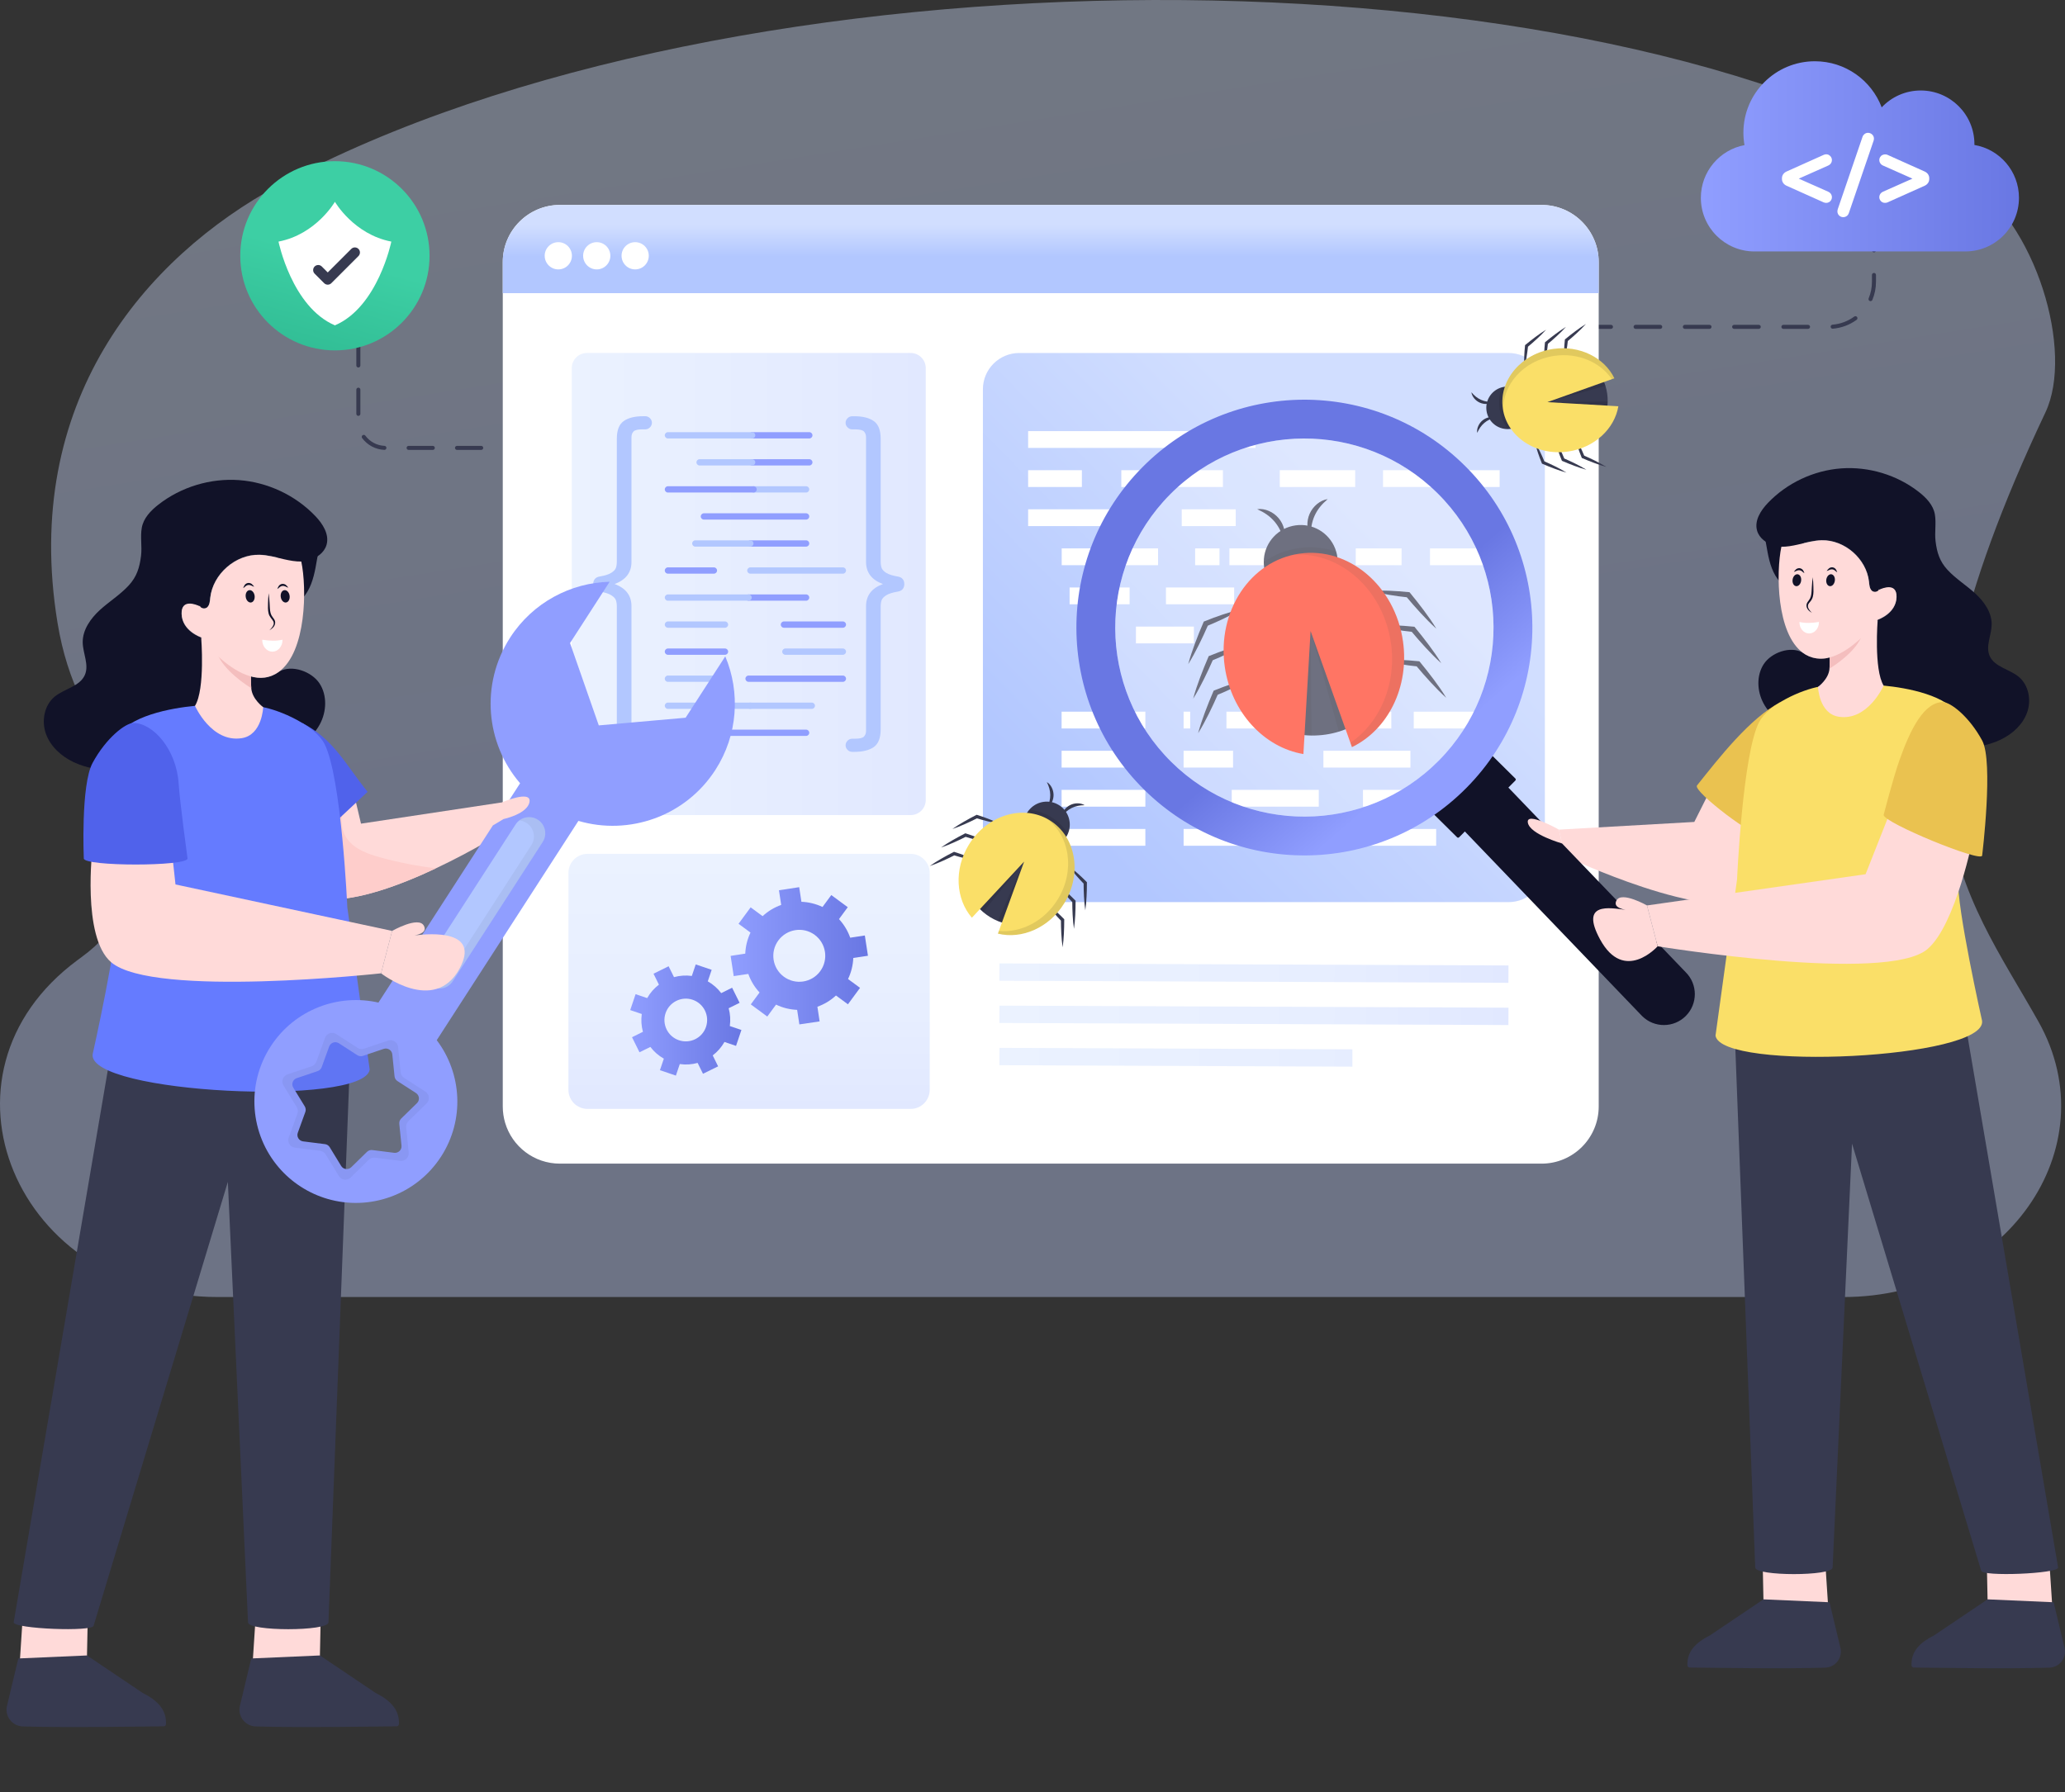 <svg width="538" height="467" viewBox="0 0 538 467" fill="none" xmlns="http://www.w3.org/2000/svg">
<rect x="0" y="0" width="538" height="467" fill="#333333" stroke="none"/>
<g clip-path="url(#clip0_26227_53874)">
<path d="M480.258 338H56.805C4.029 338 -20.179 280.003 20.232 250.169C20.569 249.915 20.914 249.671 21.248 249.417C30.457 242.71 36.478 232.907 36.478 218.576C40.064 199.786 20.263 194.768 14.967 162.187C5.643 104.923 37.358 67.293 72.821 48.149C191.034 -15.703 415.387 -15.703 511.973 46.092C530.568 57.99 540.408 91.64 532.886 107.51C486.59 205.294 511.679 231.709 531.072 266.203C549.678 299.26 522.22 338 480.258 338Z" fill="url(#paint0_linear_26227_53874)" fill-opacity="0.4"/>
<path d="M488.23 65.759C487.938 65.759 487.703 65.525 487.703 65.233V62.081C487.703 61.789 487.938 61.554 488.23 61.554C488.521 61.554 488.756 61.789 488.756 62.081V65.233C488.753 65.525 488.518 65.759 488.23 65.759Z" fill="#373A50"/>
<path d="M471.052 85.701H464.635C464.344 85.701 464.109 85.466 464.109 85.175C464.109 84.883 464.344 84.648 464.635 84.648H471.052C471.343 84.648 471.578 84.883 471.578 85.175C471.578 85.466 471.341 85.701 471.052 85.701ZM458.216 85.701H451.799C451.508 85.701 451.273 85.466 451.273 85.175C451.273 84.883 451.508 84.648 451.799 84.648H458.216C458.507 84.648 458.742 84.883 458.742 85.175C458.742 85.466 458.507 85.701 458.216 85.701ZM445.38 85.701H438.96C438.669 85.701 438.434 85.466 438.434 85.175C438.434 84.883 438.669 84.648 438.96 84.648H445.38C445.671 84.648 445.906 84.883 445.906 85.175C445.906 85.466 445.671 85.701 445.38 85.701ZM432.544 85.701H426.127C425.835 85.701 425.601 85.466 425.601 85.175C425.601 84.883 425.835 84.648 426.127 84.648H432.544C432.835 84.648 433.07 84.883 433.07 85.175C433.07 85.466 432.835 85.701 432.544 85.701ZM419.71 85.701H413.294C413.002 85.701 412.767 85.466 412.767 85.175C412.767 84.883 413.002 84.648 413.294 84.648H419.71C420.002 84.648 420.237 84.883 420.237 85.175C420.237 85.466 419.999 85.701 419.71 85.701ZM406.874 85.701H400.458C400.166 85.701 399.931 85.466 399.931 85.175C399.931 84.883 400.166 84.648 400.458 84.648H406.874C407.166 84.648 407.401 84.883 407.401 85.175C407.401 85.466 407.163 85.701 406.874 85.701ZM394.038 85.701H387.622C387.33 85.701 387.095 85.466 387.095 85.175C387.095 84.883 387.33 84.648 387.622 84.648H394.038C394.33 84.648 394.565 84.883 394.565 85.175C394.565 85.466 394.33 85.701 394.038 85.701ZM381.202 85.701H374.786C374.494 85.701 374.259 85.466 374.259 85.175C374.259 84.883 374.494 84.648 374.786 84.648H381.202C381.494 84.648 381.729 84.883 381.729 85.175C381.729 85.466 381.494 85.701 381.202 85.701ZM368.366 85.701H361.949C361.658 85.701 361.423 85.466 361.423 85.175C361.423 84.883 361.658 84.648 361.949 84.648H368.366C368.658 84.648 368.893 84.883 368.893 85.175C368.893 85.466 368.658 85.701 368.366 85.701ZM355.533 85.701H349.113C348.822 85.701 348.587 85.466 348.587 85.175C348.587 84.883 348.822 84.648 349.113 84.648H355.533C355.824 84.648 356.059 84.883 356.059 85.175C356.059 85.466 355.822 85.701 355.533 85.701ZM477.466 85.659C477.197 85.659 476.965 85.452 476.942 85.178C476.917 84.889 477.132 84.634 477.423 84.612C479.472 84.442 481.431 83.712 483.093 82.498C483.325 82.328 483.656 82.376 483.826 82.611C483.998 82.846 483.945 83.174 483.712 83.344C481.895 84.671 479.75 85.469 477.508 85.656C477.497 85.659 477.483 85.659 477.466 85.659ZM487.33 78.474C487.262 78.474 487.194 78.46 487.129 78.434C486.86 78.324 486.735 78.015 486.846 77.746C487.417 76.38 487.703 74.928 487.703 73.437V71.651C487.703 71.36 487.938 71.125 488.23 71.125C488.521 71.125 488.756 71.36 488.756 71.651V73.437C488.756 75.07 488.439 76.654 487.817 78.151C487.732 78.352 487.536 78.474 487.33 78.474Z" fill="#373A50"/>
<path d="M342.685 85.701H339.532C339.241 85.701 339.006 85.466 339.006 85.175C339.006 84.883 339.241 84.648 339.532 84.648H342.685C342.977 84.648 343.212 84.883 343.212 85.175C343.212 85.466 342.974 85.701 342.685 85.701Z" fill="#373A50"/>
<path d="M457.111 65.527C449.387 65.527 443.129 59.271 443.129 51.548C443.129 44.717 448.026 39.035 454.499 37.815C454.309 36.768 454.213 35.687 454.213 34.578C454.213 24.297 462.549 15.963 472.832 15.963C480.791 15.963 487.581 20.952 490.247 27.976C492.786 25.273 496.401 23.581 500.414 23.581C508.139 23.581 514.402 29.843 514.402 37.566C514.402 37.637 514.402 37.702 514.397 37.775C520.995 38.896 526.007 44.632 526.007 51.545C526.007 59.268 519.749 65.525 512.025 65.525H457.111V65.527Z" fill="url(#paint1_linear_26227_53874)"/>
<path d="M476.84 40.659C476.424 40.243 475.872 40.076 475.162 40.342L465.442 44.703C464.729 45.039 464.259 45.659 464.259 46.452V46.647C464.259 47.448 464.74 48.065 465.45 48.398L475.162 52.754L475.196 52.768C475.77 52.983 476.404 52.875 476.84 52.437C477.593 51.684 477.347 50.396 476.302 49.955L468.637 46.551L476.291 43.149C477.355 42.702 477.59 41.409 476.84 40.659Z" fill="white"/>
<path d="M485.756 34.937C485.513 35.132 485.34 35.378 485.244 35.667L478.793 54.528C478.581 55.165 478.734 55.728 479.122 56.135C479.869 56.916 481.295 56.696 481.678 55.549L488.128 36.689C488.657 35.104 486.863 34.054 485.756 34.937Z" fill="white"/>
<path d="M502.309 45.402C502.102 45.107 501.816 44.873 501.445 44.7L491.723 40.339C491.194 40.116 490.489 40.229 490.056 40.659C489.274 41.44 489.592 42.727 490.593 43.144L498.258 46.548L490.602 49.949C489.532 50.402 489.311 51.695 490.056 52.437C490.526 52.906 491.213 52.971 491.734 52.754L501.454 48.396C501.813 48.226 502.099 47.991 502.306 47.697C502.524 47.388 502.634 47.035 502.634 46.647V46.452C502.637 46.064 502.527 45.71 502.309 45.402Z" fill="white"/>
<path d="M137.979 117.245H131.675C131.384 117.245 131.149 117.01 131.149 116.719C131.149 116.427 131.384 116.193 131.675 116.193H137.979C138.27 116.193 138.505 116.427 138.505 116.719C138.505 117.01 138.27 117.245 137.979 117.245ZM125.369 117.245H119.066C118.774 117.245 118.539 117.01 118.539 116.719C118.539 116.427 118.774 116.193 119.066 116.193H125.369C125.661 116.193 125.896 116.427 125.896 116.719C125.896 117.01 125.661 117.245 125.369 117.245ZM112.759 117.245H106.456C106.165 117.245 105.93 117.01 105.93 116.719C105.93 116.427 106.165 116.193 106.456 116.193H112.759C113.051 116.193 113.286 116.427 113.286 116.719C113.286 117.01 113.051 117.245 112.759 117.245ZM100.153 117.237C100.144 117.237 100.138 117.237 100.13 117.237C97.832 117.132 95.726 116.009 94.347 114.161C94.175 113.929 94.223 113.598 94.455 113.425C94.687 113.252 95.015 113.3 95.191 113.532C96.377 115.128 98.197 116.096 100.175 116.187C100.467 116.201 100.69 116.447 100.676 116.736C100.662 117.019 100.43 117.237 100.153 117.237ZM93.362 108.374C93.071 108.374 92.836 108.139 92.836 107.847V101.545C92.836 101.254 93.071 101.019 93.362 101.019C93.654 101.019 93.889 101.254 93.889 101.545V107.847C93.889 108.139 93.654 108.374 93.362 108.374ZM93.362 95.767C93.071 95.767 92.836 95.532 92.836 95.24V88.939C92.836 88.647 93.071 88.412 93.362 88.412C93.654 88.412 93.889 88.647 93.889 88.939V95.24C93.889 95.532 93.654 95.767 93.362 95.767ZM93.362 83.16C93.071 83.16 92.836 82.925 92.836 82.634V78.247C92.836 77.956 93.071 77.721 93.362 77.721C93.654 77.721 93.889 77.956 93.889 78.247V82.634C93.889 82.925 93.654 83.16 93.362 83.16Z" fill="#373A50"/>
<path d="M416.515 68.295V288.35C416.515 296.571 409.847 303.238 401.624 303.238H145.879C139.126 303.238 133.42 298.75 131.602 292.587C131.206 291.251 130.988 289.819 130.988 288.35V68.295C130.988 60.074 137.657 53.407 145.879 53.407H401.624C409.847 53.407 416.515 60.074 416.515 68.295Z" fill="white"/>
<path d="M242.217 227.481V284.001C242.217 286.752 239.995 288.973 237.243 288.973H153.069C150.318 288.973 148.096 286.752 148.096 284.001V227.481C148.096 224.742 150.318 222.509 153.069 222.509H237.243C239.995 222.509 242.217 224.742 242.217 227.481Z" fill="url(#paint2_linear_26227_53874)"/>
<path d="M220.915 261.713L224.068 257.429L220.946 255.131C221.778 253.38 222.236 251.512 222.307 249.644L226.131 249.064L225.319 243.781L221.509 244.358C220.886 242.595 219.91 240.945 218.585 239.513L220.869 236.409L216.576 233.248L214.291 236.352C212.539 235.52 210.663 235.071 208.795 235L208.217 231.191L202.944 231.995L203.524 235.818C201.761 236.44 200.105 237.425 198.687 238.746L195.565 236.449L192.412 240.733L195.526 243.025C194.693 244.777 194.243 246.636 194.164 248.512L190.349 249.101L191.158 254.367L194.959 253.798C195.582 255.561 196.567 257.22 197.889 258.634L195.605 261.739L199.899 264.9L202.183 261.795C203.938 262.644 205.806 263.086 207.682 263.162L208.26 266.954L213.538 266.17L212.958 262.347C214.727 261.716 216.377 260.74 217.795 259.418L220.915 261.713ZM204.223 254.526C201.215 252.31 200.578 248.074 202.786 245.074C205.002 242.066 209.245 241.404 212.253 243.619C215.271 245.841 215.899 250.088 213.686 253.097C211.478 256.096 207.241 256.747 204.223 254.526Z" fill="url(#paint3_linear_26227_53874)"/>
<path d="M191.761 272.549L193.162 268.403L190.142 267.381C190.357 265.8 190.249 264.223 189.839 262.741L192.692 261.331L190.739 257.395L187.9 258.799C186.972 257.573 185.794 256.523 184.399 255.731L185.415 252.729L181.26 251.322L180.244 254.325C178.662 254.11 177.079 254.226 175.599 254.636L174.195 251.798L170.261 253.742L171.67 256.594C170.445 257.522 169.392 258.708 168.611 260.097L165.591 259.076L164.189 263.222L167.201 264.24C166.986 265.819 167.096 267.39 167.504 268.881L164.662 270.293L166.609 274.218L169.446 272.823C170.374 274.049 171.56 275.101 172.95 275.882L171.934 278.885L176.089 280.291L177.105 277.289C178.693 277.515 180.266 277.396 181.755 276.989L183.153 279.816L187.093 277.883L185.684 275.03C186.912 274.094 187.962 272.917 188.744 271.527L191.761 272.549ZM176.884 271.083C173.974 270.098 172.418 266.934 173.397 264.034C174.382 261.125 177.543 259.546 180.453 260.53C183.374 261.518 184.925 264.69 183.94 267.599C182.964 270.503 179.805 272.07 176.884 271.083Z" fill="url(#paint4_linear_26227_53874)"/>
<path d="M241.188 95.922V208.467C241.188 210.652 239.436 212.406 237.248 212.406H152.893C150.727 212.406 148.964 210.655 148.964 208.467V95.922C148.964 93.758 150.727 91.983 152.893 91.983H237.248C239.433 91.986 241.188 93.76 241.188 95.922Z" fill="url(#paint5_linear_26227_53874)"/>
<path d="M210.854 114.26H195.958C195.502 114.26 195.137 113.892 195.137 113.439C195.137 112.986 195.505 112.618 195.958 112.618H210.854C211.31 112.618 211.675 112.986 211.675 113.439C211.675 113.892 211.307 114.26 210.854 114.26Z" fill="#909EFF"/>
<path d="M195.958 114.26H174.019C173.563 114.26 173.198 113.892 173.198 113.439C173.198 112.986 173.566 112.618 174.019 112.618H195.958C196.414 112.618 196.779 112.986 196.779 113.439C196.779 113.892 196.411 114.26 195.958 114.26Z" fill="#B2C7FF"/>
<path d="M210.854 121.306H195.958C195.502 121.306 195.137 120.938 195.137 120.485C195.137 120.03 195.505 119.665 195.958 119.665H210.854C211.31 119.665 211.675 120.033 211.675 120.485C211.675 120.938 211.307 121.306 210.854 121.306Z" fill="#909EFF"/>
<path d="M195.958 121.306H182.273C181.817 121.306 181.452 120.938 181.452 120.485C181.452 120.03 181.82 119.665 182.273 119.665H195.958C196.414 119.665 196.779 120.033 196.779 120.485C196.779 120.938 196.411 121.306 195.958 121.306Z" fill="#B2C7FF"/>
<path d="M210.017 128.352H196.332C195.876 128.352 195.511 127.984 195.511 127.532C195.511 127.079 195.879 126.711 196.332 126.711H210.017C210.472 126.711 210.838 127.079 210.838 127.532C210.838 127.984 210.47 128.352 210.017 128.352Z" fill="#B2C7FF"/>
<path d="M196.329 128.352H174.019C173.563 128.352 173.198 127.984 173.198 127.532C173.198 127.079 173.566 126.711 174.019 126.711H196.329C196.784 126.711 197.149 127.079 197.149 127.532C197.149 127.984 196.784 128.352 196.329 128.352Z" fill="#909EFF"/>
<path d="M210.017 135.401H183.391C182.935 135.401 182.57 135.033 182.57 134.581C182.57 134.125 182.938 133.76 183.391 133.76H210.017C210.473 133.76 210.838 134.128 210.838 134.581C210.838 135.033 210.47 135.401 210.017 135.401Z" fill="#909EFF"/>
<path d="M210.017 142.448H195.494C195.038 142.448 194.673 142.08 194.673 141.627C194.673 141.171 195.041 140.806 195.494 140.806H210.017C210.472 140.806 210.838 141.174 210.838 141.627C210.838 142.08 210.47 142.448 210.017 142.448Z" fill="#909EFF"/>
<path d="M195.491 142.448H181.155C180.699 142.448 180.334 142.08 180.334 141.627C180.334 141.171 180.702 140.806 181.155 140.806H195.491C195.947 140.806 196.312 141.174 196.312 141.627C196.315 142.08 195.947 142.448 195.491 142.448Z" fill="#B2C7FF"/>
<path d="M219.598 149.494H195.494C195.038 149.494 194.673 149.126 194.673 148.673C194.673 148.22 195.041 147.853 195.494 147.853H219.598C220.053 147.853 220.419 148.22 220.419 148.673C220.419 149.126 220.051 149.494 219.598 149.494Z" fill="#B2C7FF"/>
<path d="M185.995 149.494H174.019C173.563 149.494 173.198 149.126 173.198 148.673C173.198 148.22 173.566 147.853 174.019 147.853H185.995C186.45 147.853 186.816 148.22 186.816 148.673C186.816 149.126 186.45 149.494 185.995 149.494Z" fill="#909EFF"/>
<path d="M210.017 156.543H195.027C194.571 156.543 194.206 156.175 194.206 155.722C194.206 155.27 194.574 154.902 195.027 154.902H210.017C210.473 154.902 210.838 155.27 210.838 155.722C210.838 156.175 210.47 156.543 210.017 156.543Z" fill="#909EFF"/>
<path d="M195.027 156.543H174.019C173.563 156.543 173.198 156.175 173.198 155.722C173.198 155.27 173.566 154.902 174.019 154.902H195.027C195.482 154.902 195.847 155.27 195.847 155.722C195.847 156.175 195.48 156.543 195.027 156.543Z" fill="#B2C7FF"/>
<path d="M219.598 163.589H204.24C203.784 163.589 203.419 163.221 203.419 162.769C203.419 162.316 203.787 161.948 204.24 161.948H219.598C220.053 161.948 220.419 162.316 220.419 162.769C220.419 163.221 220.051 163.589 219.598 163.589Z" fill="#909EFF"/>
<path d="M188.882 163.589H174.019C173.563 163.589 173.198 163.221 173.198 162.769C173.198 162.316 173.566 161.948 174.019 161.948H188.882C189.337 161.948 189.703 162.316 189.703 162.769C189.703 163.221 189.337 163.589 188.882 163.589Z" fill="#B2C7FF"/>
<path d="M219.597 170.635H204.616C204.16 170.635 203.795 170.268 203.795 169.815C203.795 169.362 204.163 168.994 204.616 168.994H219.597C220.053 168.994 220.418 169.362 220.418 169.815C220.418 170.268 220.05 170.635 219.597 170.635Z" fill="#B2C7FF"/>
<path d="M188.882 170.635H174.019C173.563 170.635 173.198 170.268 173.198 169.815C173.198 169.362 173.566 168.994 174.019 168.994H188.882C189.337 168.994 189.703 169.362 189.703 169.815C189.703 170.268 189.337 170.635 188.882 170.635Z" fill="#909EFF"/>
<path d="M219.598 177.685H195.027C194.571 177.685 194.206 177.317 194.206 176.864C194.206 176.411 194.574 176.043 195.027 176.043H219.598C220.054 176.043 220.419 176.411 220.419 176.864C220.419 177.317 220.051 177.685 219.598 177.685Z" fill="#909EFF"/>
<path d="M187.486 177.685H174.019C173.563 177.685 173.198 177.317 173.198 176.864C173.198 176.411 173.566 176.043 174.019 176.043H187.486C187.942 176.043 188.307 176.411 188.307 176.864C188.307 177.317 187.939 177.685 187.486 177.685Z" fill="#B2C7FF"/>
<path d="M211.505 184.731H195.491C195.035 184.731 194.67 184.363 194.67 183.91C194.67 183.455 195.038 183.09 195.491 183.09H211.505C211.961 183.09 212.326 183.457 212.326 183.91C212.326 184.363 211.961 184.731 211.505 184.731Z" fill="#B2C7FF"/>
<path d="M195.491 184.731H174.019C173.563 184.731 173.198 184.363 173.198 183.91C173.198 183.455 173.566 183.09 174.019 183.09H195.491C195.947 183.09 196.312 183.457 196.312 183.91C196.315 184.363 195.947 184.731 195.491 184.731Z" fill="#B2C7FF"/>
<path d="M210.016 191.777H187.019C186.563 191.777 186.198 191.409 186.198 190.956C186.198 190.504 186.566 190.136 187.019 190.136H210.016C210.472 190.136 210.837 190.504 210.837 190.956C210.837 191.409 210.469 191.777 210.016 191.777Z" fill="#909EFF"/>
<path d="M222.601 195.928H222.015C221.56 195.928 221.16 195.759 220.818 195.413C220.475 195.071 220.306 194.672 220.306 194.216C220.306 193.761 220.475 193.362 220.818 193.019C221.16 192.677 221.56 192.504 222.015 192.504H222.748C223.988 192.504 224.778 192.309 225.12 191.919C225.463 191.528 225.633 191.039 225.633 190.453V157.964C225.633 155.193 227.099 153.272 230.031 152.196C227.099 151.121 225.633 149.2 225.633 146.429V113.94C225.633 113.354 225.46 112.865 225.12 112.474C224.778 112.084 223.988 111.888 222.748 111.888H222.015C221.56 111.888 221.16 111.719 220.818 111.376C220.475 111.034 220.306 110.635 220.306 110.179C220.306 109.724 220.475 109.325 220.818 108.982C221.16 108.64 221.56 108.47 222.015 108.47H222.601C224.786 108.47 226.47 108.894 227.662 109.741C228.851 110.587 229.445 112.12 229.445 114.336V146.288C229.445 146.973 229.527 147.541 229.689 148C229.853 148.455 230.26 148.888 230.911 149.296C231.565 149.703 232.573 150.02 233.943 150.249C234.498 150.349 234.914 150.566 235.188 150.909C235.466 151.251 235.604 151.684 235.604 152.205C235.604 152.726 235.466 153.159 235.188 153.501C234.911 153.843 234.495 154.064 233.943 154.16C232.573 154.39 231.565 154.706 230.911 155.114C230.26 155.521 229.853 155.954 229.689 156.41C229.524 156.866 229.445 157.437 229.445 158.122V190.074C229.445 192.289 228.851 193.82 227.662 194.669C226.473 195.504 224.786 195.928 222.601 195.928Z" fill="#B2C7FF"/>
<path d="M162.488 194.658C161.299 193.809 160.705 192.278 160.705 190.062V158.111C160.705 157.426 160.623 156.857 160.462 156.399C160.297 155.943 159.89 155.51 159.239 155.103C158.585 154.695 157.577 154.378 156.207 154.149C155.653 154.05 155.237 153.832 154.962 153.49C154.685 153.147 154.546 152.717 154.546 152.194C154.546 151.673 154.685 151.24 154.962 150.897C155.239 150.555 155.655 150.334 156.207 150.238C157.577 150.012 158.585 149.692 159.239 149.284C159.89 148.877 160.297 148.447 160.462 147.988C160.626 147.533 160.705 146.961 160.705 146.276V114.331C160.705 112.115 161.299 110.584 162.488 109.735C163.677 108.889 165.364 108.464 167.549 108.464H168.135C168.591 108.464 168.99 108.637 169.332 108.976C169.675 109.319 169.844 109.718 169.844 110.174C169.844 110.632 169.672 111.028 169.332 111.371C168.99 111.713 168.591 111.883 168.135 111.883H167.402C166.162 111.883 165.372 112.078 165.03 112.468C164.687 112.859 164.518 113.349 164.518 113.934V146.424C164.518 149.194 163.051 151.115 160.119 152.191C163.051 153.266 164.518 155.188 164.518 157.958V190.447C164.518 191.033 164.687 191.522 165.03 191.913C165.372 192.303 166.162 192.499 167.402 192.499H168.135C168.591 192.499 168.99 192.671 169.332 193.014C169.675 193.356 169.844 193.755 169.844 194.211C169.844 194.666 169.672 195.065 169.332 195.408C168.99 195.75 168.591 195.923 168.135 195.923H167.549C165.364 195.928 163.677 195.504 162.488 194.658Z" fill="#B2C7FF"/>
<path d="M416.512 76.394V68.298C416.512 60.074 409.844 53.407 401.621 53.407H145.876C137.651 53.407 130.985 60.074 130.985 68.298V76.394H416.512Z" fill="url(#paint6_linear_26227_53874)"/>
<path d="M149.004 66.651C149.004 68.612 147.419 70.205 145.458 70.205C143.496 70.205 141.911 68.612 141.911 66.651C141.911 64.701 143.496 63.105 145.458 63.105C147.422 63.105 149.004 64.701 149.004 66.651Z" fill="white"/>
<path d="M159.018 66.651C159.018 68.612 157.433 70.205 155.471 70.205C153.51 70.205 151.925 68.612 151.925 66.651C151.925 64.701 153.51 63.105 155.471 63.105C157.433 63.105 159.018 64.701 159.018 66.651Z" fill="white"/>
<path d="M169.03 66.651C169.03 68.612 167.445 70.205 165.483 70.205C163.522 70.205 161.937 68.612 161.937 66.651C161.937 64.701 163.522 63.105 165.483 63.105C167.445 63.105 169.03 64.701 169.03 66.651Z" fill="white"/>
<path d="M402.49 101.446V225.619C402.49 230.848 398.247 235.09 393.016 235.09H265.553C260.322 235.09 256.079 230.848 256.079 225.619V101.446C256.079 96.217 260.322 91.986 265.553 91.986H393.016C398.247 91.986 402.49 96.217 402.49 101.446Z" fill="url(#paint7_linear_26227_53874)"/>
<path d="M327.095 112.344H267.862V116.722H327.095V112.344Z" fill="white"/>
<path d="M281.865 122.531H267.862V126.909H281.865V122.531Z" fill="white"/>
<path d="M353.073 122.531H333.427V126.909H353.073V122.531Z" fill="white"/>
<path d="M390.706 122.531H360.327V126.909H390.706V122.531Z" fill="white"/>
<path d="M318.615 122.531H292.139V126.909H318.615V122.531Z" fill="white"/>
<path d="M296.979 132.719H267.862V137.096H296.979V132.719Z" fill="white"/>
<path d="M321.952 132.719H307.882V137.096H321.952V132.719Z" fill="white"/>
<path d="M301.709 142.906H276.608V147.284H301.709V142.906Z" fill="white"/>
<path d="M317.713 142.906H311.381V147.284H317.713V142.906Z" fill="white"/>
<path d="M343.347 142.906H320.305V147.284H343.347V142.906Z" fill="white"/>
<path d="M365.156 142.906H353.223V147.284H365.156V142.906Z" fill="white"/>
<path d="M390.709 142.906H372.563V147.284H390.709V142.906Z" fill="white"/>
<path d="M294.301 153.093H278.666V157.471H294.301V153.093Z" fill="white"/>
<path d="M321.539 153.093H303.767V157.471H321.539V153.093Z" fill="white"/>
<path d="M311.047 163.284H295.949V167.661H311.047V163.284Z" fill="white"/>
<path d="M298.403 185.458H276.583V189.836H298.403V185.458Z" fill="white"/>
<path d="M310.084 185.458H308.369V189.836H310.084V185.458Z" fill="white"/>
<path d="M362.484 185.458H347.021V189.836H362.484V185.458Z" fill="white"/>
<path d="M387.052 185.458H368.326V189.836H387.052V185.458Z" fill="white"/>
<path d="M339.977 185.458H319.532V189.836H339.977V185.458Z" fill="white"/>
<path d="M321.253 195.645H308.369V200.023H321.253V195.645Z" fill="white"/>
<path d="M367.466 195.645H344.788V200.023H367.466V195.645Z" fill="white"/>
<path d="M298.403 195.645H276.583V200.023H298.403V195.645Z" fill="white"/>
<path d="M313.005 205.833H308.369V210.211H313.005V205.833Z" fill="white"/>
<path d="M389.116 205.833H370.732V210.211H389.116V205.833Z" fill="white"/>
<path d="M366.435 205.833H355.097V210.211H366.435V205.833Z" fill="white"/>
<path d="M343.586 205.833H320.908V210.211H343.586V205.833Z" fill="white"/>
<path d="M298.403 205.833H276.583V210.211H298.403V205.833Z" fill="white"/>
<path d="M298.403 216.02H276.583V220.398H298.403V216.02Z" fill="white"/>
<path d="M342.901 216.02H308.369V220.398H342.901V216.02Z" fill="white"/>
<path d="M374.168 216.02H349.255V220.398H374.168V216.02Z" fill="white"/>
<path d="M323.212 158.824C321.593 159.172 320.025 159.65 318.477 160.171C316.926 160.683 315.403 161.272 313.889 161.874L313.626 161.979L313.515 162.239C312.765 164.002 312.029 165.774 311.367 167.576C310.699 169.376 310.073 171.193 309.575 173.066C310.603 171.422 311.503 169.724 312.36 168.007C313.224 166.292 314.013 164.546 314.789 162.791L314.415 163.156C315.921 162.528 317.418 161.886 318.887 161.167C320.356 160.459 321.808 159.707 323.212 158.824Z" fill="#373A50"/>
<path d="M324.497 167.828C322.878 168.176 321.31 168.655 319.762 169.175C318.211 169.688 316.688 170.276 315.174 170.879L314.911 170.984L314.8 171.247C314.05 173.01 313.314 174.781 312.652 176.584C311.984 178.384 311.359 180.2 310.86 182.074C311.888 180.429 312.788 178.732 313.646 177.014C314.509 175.299 315.298 173.553 316.074 171.799L315.7 172.164C317.206 171.535 318.704 170.893 320.173 170.174C321.642 169.464 323.096 168.708 324.497 167.828Z" fill="#373A50"/>
<path d="M325.786 176.83C324.167 177.178 322.598 177.656 321.05 178.177C319.499 178.689 317.976 179.278 316.462 179.88L316.199 179.985L316.088 180.246C315.338 182.009 314.602 183.78 313.94 185.583C313.272 187.382 312.647 189.199 312.148 191.072C313.176 189.428 314.076 187.73 314.934 186.013C315.797 184.298 316.587 182.552 317.362 180.797L316.989 181.162C318.494 180.534 319.992 179.892 321.461 179.173C322.93 178.466 324.382 177.713 325.786 176.83Z" fill="#373A50"/>
<path d="M357.133 153.979C358.726 154.432 360.331 154.752 361.945 155.021C363.555 155.298 365.174 155.496 366.796 155.677L366.335 155.431C367.569 156.897 368.817 158.354 370.125 159.758C371.427 161.167 372.768 162.545 374.215 163.835C373.213 162.177 372.103 160.607 370.957 159.067C369.816 157.522 368.616 156.028 367.402 154.545L367.221 154.324L366.937 154.299C365.313 154.146 363.688 154.005 362.055 153.948C360.425 153.88 358.786 153.86 357.133 153.979Z" fill="#373A50"/>
<path d="M358.421 162.981C360.014 163.434 361.619 163.753 363.233 164.022C364.843 164.3 366.462 164.498 368.084 164.679L367.623 164.433C368.857 165.898 370.105 167.356 371.413 168.759C372.715 170.169 374.056 171.547 375.503 172.837C374.501 171.179 373.391 169.608 372.245 168.069C371.104 166.524 369.904 165.03 368.69 163.547L368.509 163.326L368.226 163.301C366.601 163.148 364.976 163.009 363.343 162.95C361.71 162.882 360.074 162.865 358.421 162.981Z" fill="#373A50"/>
<path d="M359.709 171.985C361.303 172.438 362.907 172.758 364.521 173.027C366.131 173.304 367.75 173.502 369.372 173.683L368.911 173.437C370.145 174.903 371.393 176.36 372.701 177.764C374.003 179.173 375.344 180.551 376.791 181.842C375.789 180.183 374.679 178.613 373.533 177.073C372.392 175.528 371.192 174.034 369.978 172.551L369.797 172.331L369.514 172.305C367.889 172.149 366.264 172.011 364.631 171.954C362.998 171.886 361.359 171.866 359.709 171.985Z" fill="#373A50"/>
<path d="M329.349 147.799C330.102 153.062 334.979 156.718 340.243 155.968C345.508 155.216 349.165 150.34 348.412 145.077C348.344 144.61 348.245 144.154 348.112 143.718C348.041 143.469 347.956 143.223 347.866 142.982C346.298 138.882 342.052 136.262 337.518 136.91C332.98 137.558 329.64 141.259 329.284 145.637C329.264 145.892 329.253 146.155 329.256 146.412C329.25 146.865 329.281 147.332 329.349 147.799Z" fill="#373A50"/>
<path opacity="0.1" d="M329.348 147.799C330.101 153.062 334.978 156.718 340.243 155.968C345.507 155.216 349.164 150.34 348.411 145.076C348.343 144.61 348.244 144.154 348.111 143.718C345.026 142.685 341.723 142.337 338.361 142.818C335.001 143.299 331.927 144.559 329.252 146.412C329.249 146.865 329.28 147.332 329.348 147.799Z" fill="black"/>
<path d="M319.352 171.977C320.583 180.594 326.442 187.397 334.056 190.229C336.465 191.135 339.055 191.633 341.724 191.672C342.904 191.687 344.099 191.613 345.31 191.44C346.519 191.268 347.688 191.002 348.817 190.659C351.37 189.873 353.717 188.67 355.774 187.128C362.29 182.277 366.009 174.105 364.778 165.488C363.329 155.34 355.435 147.697 345.831 146.109C343.567 145.73 341.212 145.691 338.82 146.03C336.428 146.373 334.178 147.072 332.112 148.068C323.34 152.281 317.903 161.829 319.352 171.977Z" fill="#373A50"/>
<path opacity="0.1" d="M327.141 172.591C328.158 179.697 330.719 185.9 334.059 190.232C336.468 191.138 339.058 191.636 341.727 191.675L341.452 164.435L348.82 190.662C351.373 189.875 353.719 188.673 355.777 187.131C357.77 182.037 358.491 175.364 357.478 168.258C356.023 158.068 351.381 149.729 345.837 146.112C343.518 144.607 341.042 143.922 338.576 144.276C336.108 144.629 333.926 145.976 332.12 148.073C327.804 153.096 325.684 162.401 327.141 172.591Z" fill="black"/>
<path d="M319.091 173.74C320.804 185.716 329.386 194.788 339.581 196.503L341.449 164.435L352.225 194.698C361.534 190.198 367.232 179.085 365.519 167.11C363.456 152.666 351.392 142.445 338.568 144.276C325.746 146.104 317.028 159.296 319.091 173.74Z" fill="#FF4129"/>
<path opacity="0.1" d="M351.828 193.56L352.23 194.695C361.539 190.195 367.237 179.082 365.525 167.107C363.461 152.663 351.398 142.442 338.573 144.273C338.044 144.349 337.526 144.443 337.008 144.559C349.233 143.738 360.404 153.705 362.383 167.554C363.917 178.307 359.484 188.364 351.828 193.56Z" fill="black"/>
<path d="M334.506 140.92C334.82 139.94 334.806 138.865 334.554 137.846C334.305 136.825 333.815 135.846 333.122 135.031C332.434 134.21 331.548 133.568 330.583 133.152C329.621 132.733 328.559 132.54 327.543 132.69C328.474 133.115 329.304 133.568 330.059 134.1C330.815 134.632 331.48 135.249 332.063 135.928C332.641 136.613 333.136 137.374 333.535 138.206C333.934 139.038 334.243 139.932 334.506 140.92Z" fill="#373A50"/>
<path d="M341.534 139.915C341.509 138.893 341.554 137.951 341.704 137.037C341.857 136.126 342.117 135.257 342.479 134.439C342.847 133.624 343.314 132.846 343.889 132.124C344.466 131.4 345.137 130.735 345.91 130.067C344.891 130.209 343.926 130.69 343.119 131.36C342.31 132.031 341.639 132.894 341.208 133.876C340.773 134.855 340.577 135.931 340.623 136.98C340.671 138.025 340.959 139.063 341.534 139.915Z" fill="#373A50"/>
<path d="M468.154 197.734C468.154 197.734 465.553 228.859 457.568 233.817C445.663 241.189 407.71 223.089 407.71 223.089L406.139 216.196L441.42 214.192L447.82 201.447L468.154 197.734Z" fill="#FFDAD9"/>
<path d="M385.983 197.946L439.17 253.343C442.337 256.478 442.352 261.577 439.224 264.733C436.096 267.891 430.996 267.922 427.831 264.786L374.645 209.39L385.983 197.946Z" fill="#111228"/>
<path d="M394.808 203.393L380.138 218.199C379.997 218.341 379.77 218.341 379.629 218.202L370.014 208.68C369.872 208.538 369.872 208.312 370.011 208.17L384.681 193.365C384.823 193.223 385.049 193.223 385.191 193.362L394.806 202.884C394.947 203.023 394.95 203.252 394.808 203.393Z" fill="#111228"/>
<path d="M381.63 121.357C358.321 98.26 320.721 98.458 297.639 121.753C274.554 145.048 274.724 182.64 298.033 205.728C321.333 228.805 358.952 228.627 382.035 205.332C405.117 182.037 404.939 144.426 381.63 121.357ZM374.851 198.212C355.692 217.545 324.492 217.693 305.154 198.546C285.808 179.411 285.669 148.206 304.828 128.856C323.959 109.534 355.188 109.387 374.525 128.542C393.854 147.686 393.993 178.887 374.851 198.212Z" fill="url(#paint8_linear_26227_53874)"/>
<path opacity="0.15" d="M374.851 198.206C355.689 217.545 324.497 217.687 305.154 198.546C285.811 179.405 285.669 148.203 304.831 128.847C323.96 109.528 355.185 109.384 374.528 128.542C393.852 147.686 393.996 178.887 374.851 198.206Z" fill="white"/>
<path opacity="0.15" d="M374.85 198.212C355.691 217.545 324.491 217.693 305.154 198.546C285.807 179.411 285.669 148.206 304.828 128.856C323.959 109.534 355.187 109.387 374.525 128.542C393.854 147.686 393.993 178.887 374.85 198.212Z" fill="white"/>
<path d="M459.613 418.205L476.254 418.027L475.22 402.194L459.144 402.692L459.461 418.07C459.472 418.149 459.537 418.205 459.613 418.205Z" fill="#FFDAD9"/>
<path d="M476.647 417.538L479.529 429.573C480.024 432.111 478.133 434.491 475.546 434.579C464.926 434.935 444.049 434.582 440.194 434.548C439.885 434.545 439.642 434.301 439.628 433.996C439.455 430.314 441.901 427.974 445.507 426.163L459.401 416.807C459.427 416.793 459.458 416.785 459.486 416.785L476.647 417.538Z" fill="#373A50"/>
<path d="M518.006 418.205L534.646 418.027L533.613 402.194L517.536 402.692L517.853 418.07C517.864 418.149 517.93 418.205 518.006 418.205Z" fill="#FFDAD9"/>
<path d="M535.04 417.538L537.921 429.573C538.416 432.111 536.526 434.491 533.939 434.579C523.319 434.935 502.441 434.582 498.586 434.548C498.278 434.545 498.034 434.301 498.02 433.996C497.848 430.314 500.293 427.974 503.899 426.163L517.794 416.807C517.819 416.793 517.85 416.785 517.879 416.785L535.04 417.538Z" fill="#373A50"/>
<path d="M460.519 143.947C461.051 146.755 461.872 149.644 463.831 151.724C464.762 152.714 466.115 153.518 467.431 153.175C468.762 152.83 469.543 151.461 469.979 150.156C471.119 146.738 470.873 142.878 469.305 139.635C468.343 137.643 466.823 135.829 464.779 134.982C463.378 134.402 459.376 134.068 458.869 136.146C458.637 137.096 459.534 138.772 459.741 139.728C460.041 141.126 460.253 142.544 460.519 143.947Z" fill="#111228"/>
<path d="M528.133 185.653C527.001 188.834 524.3 191.285 521.258 192.739C518.206 194.197 514.81 194.76 511.45 195.096C500.253 196.2 488.951 194.881 477.864 192.943C474.32 192.332 470.765 191.644 467.474 190.198C464.19 188.752 461.165 186.46 459.458 183.296C457.751 180.144 457.564 176.032 459.531 173.038C461.507 170.041 466.423 168.29 469.571 170.024C470.601 170.802 471.798 171.323 473.163 171.527C474.309 171.694 475.597 171.544 475.705 171.49C480.321 170.907 485.795 165.748 488.73 162.132C488.775 162.075 488.812 162.03 488.852 161.985C488.917 161.911 488.962 161.855 488.999 161.798C489.129 161.639 489.194 161.549 489.194 161.549C489.194 161.549 493.972 159.99 494.111 155.685C494.233 151.862 490.474 153.376 489.63 153.767L489.548 153.45L489.54 153.433C489.54 153.441 489.548 153.461 489.54 153.478C489.503 153.665 489.483 153.784 489.475 153.821C489.475 153.829 489.475 153.829 489.475 153.838C489.186 154.358 488.175 154.488 487.683 153.996C487.08 153.402 487.043 152.457 486.958 151.611C486.327 145.657 480.686 140.656 474.703 140.758C472.614 140.795 470.573 141.369 468.532 141.817C467.111 142.122 465.656 142.383 464.227 142.346C463.587 142.337 462.948 142.281 462.325 142.133C460.276 141.669 458.337 140.277 457.771 138.265C457.038 135.667 458.727 133.016 460.59 131.066C465.572 125.854 472.52 122.588 479.701 122.059C486.89 121.538 494.238 123.765 499.916 128.199C501.847 129.702 503.675 131.612 504.091 134.015C504.499 136.307 503.989 138.709 504.278 141.047C504.64 143.967 505.325 146.268 507.386 148.495C509.528 150.813 512.257 152.502 514.595 154.627C516.924 156.761 518.937 159.599 518.9 162.752C518.855 165.516 517.267 168.363 518.354 170.896C519.616 173.827 523.522 174.345 525.97 176.388C528.557 178.548 529.265 182.481 528.133 185.653Z" fill="#111228"/>
<path d="M477.726 170.952C477.471 171.046 477.217 171.128 476.962 171.204C477.219 171.125 477.477 171.049 477.726 170.952Z" fill="#373A50"/>
<path d="M476.361 171.36C476.562 171.315 476.76 171.261 476.961 171.201C476.834 171.241 476.692 171.309 476.361 171.36Z" fill="#373A50"/>
<path d="M484.49 166.583C484.666 166.425 484.844 166.269 485.011 166.111C484.87 166.252 484.652 166.45 484.49 166.583Z" fill="#373A50"/>
<path d="M489.537 153.478C489.557 153.608 489.528 153.719 489.472 153.821C489.48 153.784 489.5 153.662 489.537 153.478Z" fill="#373A50"/>
<path d="M477.457 408.482L482.515 298.028L516.158 409.3C516.223 410.927 536.274 410.112 536.208 408.485L508.914 248.345L451.326 252.647L457.29 408.482C457.293 410.774 477.457 410.774 477.457 408.482Z" fill="#373A50"/>
<path d="M463.865 182.959C455.928 187.128 447.943 197.389 442.118 204.695C440.98 206.212 457.921 219.048 459.059 217.531L463.865 182.959Z" fill="#EAC250"/>
<path d="M510.533 186.771C507.604 181.157 496.667 179.221 490.751 178.661C486.927 178.299 477.983 178.245 474.196 178.89C469.257 179.733 460.664 183.633 458.306 188.163C454.004 196.435 452.557 229.187 452.557 229.187L446.947 269.886C448.408 279.21 517.643 275.925 516.398 266.026C516.398 266.026 509.712 236.265 510.179 229.162C510.924 217.976 515.303 195.906 510.533 186.771Z" fill="#FADF68"/>
<path d="M514.111 217.942C514.111 217.942 509.605 240.993 502.172 247.326C491.564 256.368 431.872 246.594 431.872 246.594L429.099 235.956L486.042 227.818L493.123 209.888L514.111 217.942Z" fill="#FFDAD9"/>
<path d="M516.417 222.931C516.417 224.954 490.751 214.396 490.751 212.373C490.751 212.373 493.123 203.074 494.847 198.164C497.72 189.983 501.3 182.968 506.18 182.962C508.133 182.959 512.984 186.635 516.415 192.963C519.421 198.501 516.417 222.931 516.417 222.931Z" fill="#EAC250"/>
<path d="M490.751 178.666C490.751 178.666 486.638 187.971 479.03 186.771C473.893 185.965 473.652 178.995 473.652 178.995C473.652 178.995 476.44 177.003 476.644 174.238C476.831 171.779 476.678 169.574 476.302 167.166C475.922 164.882 486.07 162.177 488.535 161.937C488.877 161.9 489.197 161.549 489.197 161.549C489.197 161.549 488.161 174.453 490.751 178.666Z" fill="#FFDAD9"/>
<path d="M485.464 164.008C485.427 164.786 485.133 165.646 484.787 166.32C482.962 170.072 478.371 173.165 476.644 174.235C476.789 172.339 476.743 170.086 476.412 167.848C478.006 166.343 482.342 164.902 485.464 164.008Z" fill="#F4BEBE"/>
<path d="M489.608 153.668C489.514 153.716 489.469 153.744 489.452 153.744C489.169 154.268 488.158 154.406 487.663 153.92C487.055 153.331 487.009 152.386 486.919 151.543C486.234 145.594 480.55 140.645 474.567 140.801C472.481 140.857 470.443 141.449 468.408 141.913C466.99 142.233 465.537 142.504 464.108 142.482C462.693 149.191 462.826 165.081 469.701 170.112C470.737 170.882 471.94 171.391 473.304 171.583C474.453 171.742 475.738 171.578 475.846 171.524C480.683 170.672 485.733 165.881 488.787 162.05C488.832 161.993 488.869 161.948 488.906 161.9C488.959 161.826 489.016 161.77 489.053 161.713C489.18 161.555 489.245 161.461 489.245 161.461C489.245 161.461 494.009 159.859 494.111 155.555C494.193 151.724 490.448 153.269 489.608 153.668ZM489.511 153.334C489.511 153.342 489.52 153.362 489.511 153.379C489.511 153.371 489.511 153.359 489.52 153.351L489.511 153.334Z" fill="#FFDAD9"/>
<path d="M467.029 151.047C467.151 150.193 467.743 149.565 468.365 149.655C468.977 149.737 469.376 150.498 469.246 151.353" fill="#FFDAD9"/>
<path d="M468.81 162.075C470.239 162.409 471.926 162.409 473.885 162.075H468.81Z" fill="#FFDAD9"/>
<path d="M475.807 151.047C475.928 150.193 476.531 149.565 477.143 149.655C477.754 149.737 478.153 150.498 478.034 151.353" fill="#FFDAD9"/>
<path d="M478.034 151.356C477.909 152.213 477.321 152.833 476.704 152.745C476.092 152.666 475.693 151.902 475.809 151.042C475.934 150.19 476.528 149.565 477.139 149.652C477.756 149.74 478.158 150.498 478.034 151.356Z" fill="#111228"/>
<path d="M469.251 151.356C469.135 152.213 468.538 152.833 467.927 152.745C467.31 152.666 466.908 151.902 467.032 151.042C467.148 150.19 467.746 149.565 468.363 149.652C468.974 149.74 469.376 150.498 469.251 151.356Z" fill="#111228"/>
<path d="M467.352 149.035C467.51 148.784 467.72 148.566 467.937 148.356C468.175 148.155 468.512 148.045 468.866 148.07C469.225 148.11 469.531 148.308 469.723 148.557C469.89 148.815 470.021 149.086 470.106 149.372C469.842 149.214 469.641 149.024 469.446 148.851C469.231 148.713 469.022 148.608 468.815 148.594C468.605 148.568 468.368 148.619 468.127 148.713C467.895 148.835 467.649 148.953 467.352 149.035Z" fill="#111228"/>
<path d="M475.905 148.806C476.064 148.557 476.273 148.339 476.491 148.127C476.729 147.926 477.066 147.816 477.42 147.841C477.779 147.881 478.085 148.079 478.277 148.328C478.444 148.588 478.574 148.857 478.659 149.143C478.396 148.984 478.195 148.795 478 148.622C477.785 148.484 477.575 148.379 477.369 148.365C477.159 148.339 476.921 148.39 476.681 148.484C476.449 148.605 476.202 148.721 475.905 148.806Z" fill="#111228"/>
<path d="M472.291 150.411C472.384 151.257 472.418 152.1 472.447 152.943C472.466 153.781 472.526 154.638 472.299 155.524C472.183 155.954 471.954 156.393 471.668 156.724C471.388 157.052 471.13 157.347 471.046 157.686C470.881 158.422 471.498 159.141 472.084 159.718C471.722 159.497 471.371 159.251 471.077 158.914C470.799 158.572 470.595 158.119 470.649 157.621C470.706 157.112 471.046 156.744 471.278 156.418C471.532 156.099 471.694 155.773 471.793 155.388C472.005 154.633 471.971 153.781 472.045 152.941C472.101 152.092 472.166 151.251 472.291 150.411Z" fill="#111228"/>
<path d="M473.893 162.152C473.893 163.767 472.749 165.075 471.346 165.075C469.947 165.075 468.807 163.765 468.807 162.152C468.807 162.123 468.815 162.101 468.815 162.078C470.242 162.412 471.929 162.412 473.887 162.078C473.887 162.101 473.893 162.123 473.893 162.152Z" fill="white"/>
<path d="M429.099 235.956L431.873 246.594C431.873 246.594 423.149 256.379 416.852 244.763C411.587 235.042 419.32 236.562 423.495 237.094C422.128 236.828 420.308 236.228 421.151 234.649C422.476 232.184 429.099 235.956 429.099 235.956Z" fill="#FFDAD9"/>
<path d="M406.965 219.798C406.965 219.798 398.565 217.429 398.052 214.368C397.529 211.317 406.147 216.193 406.147 216.193L406.965 219.798Z" fill="#FFDAD9"/>
<path d="M260.302 214.611C259.388 214.135 258.448 213.745 257.5 213.38C256.552 213.009 255.59 212.689 254.624 212.378L254.457 212.324L254.299 212.406C253.24 212.953 252.185 213.51 251.154 214.113C250.121 214.71 249.099 215.332 248.12 216.034C249.264 215.655 250.37 215.197 251.46 214.713C252.553 214.235 253.625 213.708 254.69 213.176L254.364 213.204C255.335 213.499 256.309 213.787 257.296 214.025C258.287 214.266 259.281 214.478 260.302 214.611Z" fill="#373A50"/>
<path d="M257.35 219.436C256.436 218.96 255.496 218.57 254.548 218.205C253.6 217.837 252.638 217.514 251.672 217.203L251.505 217.149L251.347 217.231C250.288 217.777 249.232 218.335 248.202 218.938C247.169 219.535 246.147 220.157 245.168 220.859C246.311 220.48 247.418 220.022 248.508 219.538C249.6 219.059 250.673 218.536 251.737 218.001L251.412 218.029C252.383 218.324 253.356 218.612 254.344 218.85C255.332 219.088 256.328 219.303 257.35 219.436Z" fill="#373A50"/>
<path d="M254.398 224.261C253.484 223.785 252.544 223.395 251.596 223.03C250.648 222.659 249.685 222.339 248.72 222.028L248.553 221.974L248.395 222.056C247.336 222.602 246.28 223.16 245.25 223.763C244.217 224.36 243.195 224.982 242.216 225.684C243.359 225.305 244.466 224.846 245.556 224.362C246.648 223.884 247.721 223.358 248.785 222.826L248.46 222.854C249.431 223.149 250.404 223.437 251.392 223.675C252.38 223.913 253.376 224.128 254.398 224.261Z" fill="#373A50"/>
<path d="M278.479 225.735C279.063 226.584 279.708 227.373 280.373 228.14C281.035 228.913 281.732 229.649 282.436 230.379L282.312 230.076C282.323 231.267 282.343 232.459 282.414 233.653C282.479 234.844 282.575 236.035 282.756 237.227C282.935 236.035 283.025 234.841 283.087 233.65C283.155 232.459 283.17 231.267 283.175 230.073V229.895L283.051 229.77C282.335 229.051 281.61 228.341 280.849 227.668C280.096 226.991 279.317 226.332 278.479 225.735Z" fill="#373A50"/>
<path d="M275.527 230.557C276.11 231.406 276.756 232.195 277.421 232.962C278.083 233.735 278.78 234.471 279.484 235.201L279.36 234.898C279.371 236.089 279.391 237.281 279.462 238.475C279.527 239.666 279.623 240.857 279.804 242.049C279.982 240.857 280.073 239.663 280.135 238.472C280.203 237.281 280.217 236.089 280.223 234.895V234.717L280.099 234.592C279.382 233.874 278.658 233.163 277.896 232.49C277.144 231.813 276.365 231.157 275.527 230.557Z" fill="#373A50"/>
<path d="M272.572 235.382C273.155 236.231 273.801 237.02 274.466 237.787C275.128 238.56 275.824 239.295 276.529 240.026L276.405 239.723C276.416 240.914 276.436 242.105 276.507 243.3C276.572 244.491 276.668 245.682 276.849 246.874C277.027 245.682 277.118 244.488 277.18 243.297C277.248 242.105 277.262 240.914 277.268 239.72V239.542L277.143 239.417C276.427 238.698 275.703 237.988 274.941 237.315C274.188 236.638 273.413 235.979 272.572 235.382Z" fill="#373A50"/>
<path d="M267.617 211.761C265.89 214.583 266.779 218.267 269.598 219.993C272.42 221.719 276.105 220.831 277.832 218.012C277.985 217.763 278.118 217.503 278.228 217.243C278.293 217.096 278.35 216.943 278.403 216.793C279.278 214.206 278.282 211.269 275.853 209.78C273.422 208.292 270.354 208.742 268.449 210.7C268.338 210.816 268.228 210.935 268.126 211.06C267.939 211.275 267.769 211.509 267.617 211.761Z" fill="#373A50"/>
<path opacity="0.1" d="M267.617 211.761C265.89 214.583 266.779 218.267 269.598 219.993C272.42 221.719 276.105 220.831 277.832 218.012C277.985 217.763 278.118 217.503 278.228 217.243C277.158 215.525 275.715 214.051 273.912 212.947C272.111 211.846 270.139 211.229 268.123 211.06C267.939 211.275 267.769 211.509 267.617 211.761Z" fill="black"/>
<path d="M253.241 219.385C250.416 224 250.524 229.584 253.051 233.958C253.846 235.345 254.888 236.613 256.153 237.688C256.714 238.164 257.314 238.602 257.962 238.998C258.61 239.395 259.275 239.731 259.952 240.014C261.486 240.648 263.088 241.002 264.684 241.078C269.728 241.336 274.752 238.894 277.58 234.278C280.908 228.839 280.155 222.051 276.184 217.483C275.25 216.405 274.138 215.451 272.856 214.668C271.574 213.884 270.218 213.326 268.834 212.987C262.96 211.529 256.569 213.949 253.241 219.385Z" fill="#373A50"/>
<path opacity="0.1" d="M256.727 222.766C254.398 226.573 253.167 230.563 253.048 233.961C253.843 235.348 254.885 236.616 256.15 237.691L266.818 224.529L259.948 240.017C261.483 240.651 263.085 241.005 264.681 241.081C267.656 239.428 270.648 236.519 272.977 232.713C276.32 227.255 277.401 221.417 276.178 217.486C275.663 215.845 274.749 214.537 273.427 213.728C272.105 212.919 270.523 212.701 268.828 212.989C264.774 213.688 260.07 217.305 256.727 222.766Z" fill="black"/>
<path d="M252.417 220.126C248.488 226.544 249.004 234.292 253.21 239.154L266.818 224.529L259.983 243.3C266.227 244.833 273.362 241.766 277.291 235.348C282.029 227.608 280.3 217.93 273.43 213.725C266.561 209.523 257.152 212.39 252.417 220.126Z" fill="#FADF68"/>
<path opacity="0.1" d="M260.243 242.598L259.985 243.3C266.229 244.833 273.365 241.766 277.294 235.348C282.032 227.608 280.302 217.93 273.433 213.725C273.15 213.553 272.864 213.391 272.57 213.241C278.754 217.693 280.155 226.895 275.612 234.318C272.083 240.082 265.972 243.144 260.243 242.598Z" fill="black"/>
<path d="M272.813 210.508C273.351 210.162 273.772 209.642 274.056 209.053C274.341 208.465 274.494 207.802 274.486 207.137C274.48 206.472 274.31 205.813 274.016 205.23C273.722 204.65 273.288 204.135 272.742 203.804C273.02 204.375 273.238 204.922 273.39 205.476C273.54 206.031 273.617 206.591 273.625 207.146C273.631 207.703 273.566 208.264 273.427 208.821C273.286 209.381 273.079 209.93 272.813 210.508Z" fill="#373A50"/>
<path d="M276.58 212.811C276.974 212.313 277.37 211.877 277.803 211.498C278.236 211.122 278.706 210.808 279.204 210.561C279.702 210.315 280.237 210.129 280.797 210.01C281.361 209.891 281.947 209.837 282.581 209.826C282.037 209.489 281.383 209.339 280.73 209.339C280.076 209.339 279.413 209.489 278.816 209.786C278.219 210.08 277.701 210.522 277.305 211.043C276.914 211.566 276.642 212.177 276.58 212.811Z" fill="#373A50"/>
<path d="M399.92 115.298C400.121 116.232 400.395 117.135 400.695 118.026C400.99 118.92 401.329 119.798 401.678 120.669L401.737 120.822L401.887 120.887C402.903 121.32 403.922 121.745 404.961 122.124C405.997 122.509 407.047 122.868 408.125 123.157C407.177 122.565 406.201 122.045 405.21 121.552C404.222 121.054 403.215 120.599 402.204 120.154L402.416 120.369C402.054 119.503 401.683 118.637 401.27 117.791C400.865 116.942 400.429 116.105 399.92 115.298Z" fill="#373A50"/>
<path d="M405.111 114.557C405.312 115.491 405.587 116.393 405.887 117.285C406.181 118.179 406.521 119.056 406.869 119.928L406.928 120.081L407.078 120.146C408.095 120.579 409.114 121.003 410.152 121.382C411.188 121.767 412.238 122.127 413.317 122.415C412.369 121.824 411.389 121.303 410.401 120.811C409.414 120.313 408.406 119.857 407.395 119.413L407.608 119.628C407.245 118.762 406.875 117.896 406.461 117.05C406.054 116.201 405.618 115.366 405.111 114.557Z" fill="#373A50"/>
<path d="M410.299 113.815C410.5 114.749 410.774 115.652 411.074 116.543C411.369 117.438 411.708 118.315 412.057 119.186L412.116 119.339L412.266 119.404C413.282 119.837 414.304 120.262 415.343 120.641C416.379 121.026 417.429 121.385 418.507 121.674C417.559 121.082 416.582 120.562 415.592 120.069C414.604 119.571 413.596 119.116 412.586 118.671L412.798 118.886C412.436 118.021 412.065 117.155 411.652 116.309C411.241 115.462 410.805 114.625 410.299 113.815Z" fill="#373A50"/>
<path d="M397.129 95.755C397.389 94.839 397.573 93.913 397.729 92.985C397.89 92.057 398.004 91.123 398.108 90.189L397.967 90.455C398.813 89.745 399.651 89.026 400.46 88.271C401.273 87.521 402.068 86.748 402.81 85.913C401.853 86.491 400.947 87.13 400.061 87.79C399.17 88.446 398.309 89.139 397.455 89.838L397.327 89.943L397.313 90.104C397.225 91.041 397.143 91.975 397.112 92.917C397.07 93.862 397.061 94.805 397.129 95.755Z" fill="#373A50"/>
<path d="M402.317 95.014C402.578 94.097 402.762 93.172 402.917 92.244C403.079 91.316 403.192 90.382 403.297 89.448L403.155 89.714C404.002 89.004 404.839 88.285 405.649 87.529C406.461 86.779 407.257 86.007 407.998 85.172C407.041 85.749 406.136 86.389 405.25 87.048C404.358 87.705 403.498 88.398 402.643 89.097L402.516 89.202L402.501 89.363C402.414 90.3 402.332 91.233 402.3 92.176C402.261 93.121 402.249 94.063 402.317 95.014Z" fill="#373A50"/>
<path d="M407.506 94.273C407.766 93.356 407.95 92.43 408.106 91.502C408.267 90.574 408.381 89.64 408.485 88.706L408.344 88.972C409.19 88.262 410.028 87.543 410.837 86.788C411.65 86.038 412.445 85.265 413.187 84.43C412.23 85.008 411.324 85.647 410.438 86.307C409.547 86.963 408.686 87.656 407.831 88.356L407.704 88.46L407.69 88.621C407.602 89.558 407.52 90.492 407.489 91.434C407.449 92.379 407.438 93.322 407.506 94.273Z" fill="#373A50"/>
<path d="M393.565 111.764C396.599 111.331 398.705 108.521 398.272 105.487C397.839 102.454 395.028 100.348 391.994 100.781C391.725 100.821 391.462 100.877 391.21 100.954C391.066 100.994 390.924 101.044 390.786 101.095C388.422 101.998 386.914 104.443 387.287 107.058C387.661 109.67 389.795 111.597 392.317 111.801C392.464 111.812 392.614 111.818 392.764 111.818C393.027 111.82 393.296 111.801 393.565 111.764Z" fill="#373A50"/>
<path opacity="0.1" d="M393.565 111.764C396.599 111.331 398.705 108.521 398.272 105.487C397.839 102.454 395.028 100.348 391.994 100.781C391.725 100.821 391.462 100.877 391.21 100.954C390.616 102.731 390.415 104.635 390.692 106.571C390.97 108.507 391.694 110.278 392.764 111.818C393.027 111.82 393.296 111.801 393.565 111.764Z" fill="black"/>
<path d="M407.503 117.523C412.467 116.812 416.39 113.436 418.024 109.05C418.544 107.663 418.833 106.172 418.856 104.633C418.864 103.954 418.822 103.263 418.723 102.567C418.624 101.871 418.471 101.197 418.273 100.546C417.82 99.075 417.126 97.725 416.238 96.539C413.441 92.787 408.731 90.642 403.767 91.352C397.919 92.187 393.512 96.735 392.598 102.267C392.38 103.571 392.354 104.927 392.552 106.305C392.751 107.683 393.153 108.979 393.727 110.168C396.15 115.225 401.652 118.357 407.503 117.523Z" fill="#373A50"/>
<path opacity="0.1" d="M407.854 113.034C411.949 112.449 415.524 110.974 418.021 109.05C418.541 107.663 418.83 106.172 418.853 104.633L403.152 104.791L418.27 100.546C417.817 99.075 417.123 97.725 416.235 96.539C413.299 95.391 409.453 94.975 405.357 95.56C399.484 96.398 394.678 99.072 392.595 102.267C391.726 103.603 391.332 105.029 391.536 106.449C391.74 107.87 392.518 109.129 393.724 110.168C396.62 112.652 401.98 113.875 407.854 113.034Z" fill="black"/>
<path d="M408.516 117.672C415.42 116.688 420.647 111.741 421.635 105.869L403.152 104.791L420.594 98.582C418.001 93.22 411.596 89.937 404.695 90.925C396.371 92.114 390.478 99.064 391.533 106.452C392.589 113.838 400.195 118.861 408.516 117.672Z" fill="#FADF68"/>
<path opacity="0.1" d="M419.94 98.814L420.594 98.582C418.001 93.22 411.596 89.937 404.695 90.925C396.371 92.114 390.478 99.064 391.533 106.452C391.576 106.758 391.633 107.055 391.698 107.355C391.225 100.312 396.968 93.876 404.953 92.736C411.151 91.847 416.945 94.4 419.94 98.814Z" fill="black"/>
<path d="M389.6 108.792C389.037 108.611 388.414 108.62 387.828 108.764C387.24 108.909 386.677 109.189 386.207 109.588C385.734 109.984 385.363 110.493 385.123 111.051C384.882 111.605 384.772 112.217 384.857 112.802C385.103 112.268 385.363 111.789 385.669 111.353C385.977 110.918 386.331 110.533 386.722 110.199C387.115 109.868 387.554 109.582 388.035 109.35C388.516 109.121 389.031 108.942 389.6 108.792Z" fill="#373A50"/>
<path d="M389.023 104.743C388.434 104.757 387.89 104.732 387.364 104.644C386.838 104.556 386.337 104.406 385.867 104.197C385.397 103.985 384.95 103.716 384.531 103.385C384.115 103.051 383.73 102.666 383.345 102.222C383.427 102.807 383.704 103.365 384.092 103.829C384.48 104.296 384.978 104.681 385.541 104.93C386.104 105.182 386.724 105.292 387.33 105.267C387.933 105.241 388.533 105.074 389.023 104.743Z" fill="#373A50"/>
<path d="M393.011 251.594L392.991 256.113L260.37 255.578L260.39 251.059L393.011 251.594Z" fill="url(#paint9_linear_26227_53874)"/>
<path d="M393.011 262.599L392.991 267.121L260.37 266.583L260.39 262.064L393.011 262.599Z" fill="url(#paint10_linear_26227_53874)"/>
<path d="M352.345 273.443L260.39 273.069L260.37 277.591L352.345 277.962V273.443Z" fill="url(#paint11_linear_26227_53874)"/>
<path d="M83.161 432.878L65.867 432.694L66.943 416.241L83.651 416.759L83.32 432.742C83.308 432.819 83.24 432.878 83.161 432.878Z" fill="#FFDAD9"/>
<path d="M65.46 432.185L62.465 444.693C61.95 447.333 63.914 449.806 66.603 449.894C77.642 450.264 99.337 449.897 103.342 449.863C103.662 449.86 103.917 449.608 103.931 449.288C104.11 445.462 101.568 443.029 97.823 441.147L83.385 431.426C83.359 431.409 83.328 431.404 83.297 431.404L65.46 432.185Z" fill="#373A50"/>
<path d="M22.477 432.878L5.183 432.694L6.258 416.241L22.966 416.759L22.635 432.742C22.627 432.819 22.559 432.878 22.477 432.878Z" fill="#FFDAD9"/>
<path d="M4.775 432.185L1.781 444.693C1.265 447.333 3.23 449.806 5.919 449.894C16.957 450.264 38.653 449.897 42.658 449.863C42.978 449.86 43.233 449.608 43.247 449.288C43.425 445.462 40.883 443.029 37.139 441.147L22.7 431.426C22.675 431.409 22.644 431.404 22.613 431.404L4.775 432.185Z" fill="#373A50"/>
<path d="M73.139 216.677C73.139 216.677 76.595 233.961 84.942 234.377C93.195 234.788 104.322 230.653 113.586 226.273C123.424 221.637 131.183 216.73 131.183 216.73L130.733 209.104L94.053 214.639L92.29 207.18L90.789 207.918L73.139 216.677Z" fill="#FFDAD9"/>
<path d="M73.139 216.677C73.139 216.677 76.595 233.961 84.942 234.377C93.195 234.788 104.322 230.653 113.586 226.273C108.647 225.698 103.758 224.73 98.972 223.403C95.822 222.523 92.53 221.354 90.557 218.754C88.825 216.473 88.573 213.27 89.62 210.66C89.937 209.851 90.84 208.864 90.789 207.921L73.139 216.677Z" fill="#FECDCB"/>
<path d="M82.222 147.861C81.667 150.779 80.815 153.781 78.78 155.943C77.812 156.97 76.406 157.808 75.038 157.451C73.657 157.092 72.845 155.669 72.392 154.316C71.206 150.764 71.464 146.755 73.094 143.381C74.096 141.313 75.675 139.428 77.798 138.545C79.253 137.943 83.414 137.594 83.937 139.754C84.178 140.741 83.247 142.484 83.032 143.478C82.718 144.929 82.499 146.401 82.222 147.861Z" fill="#111228"/>
<path d="M11.956 191.203C13.133 194.508 15.938 197.055 19.1 198.569C22.273 200.083 25.8 200.668 29.293 201.016C40.931 202.163 52.675 200.793 64.195 198.781C67.877 198.144 71.571 197.431 74.993 195.928C78.406 194.426 81.548 192.043 83.323 188.758C85.098 185.481 85.29 181.211 83.246 178.095C81.192 174.982 76.083 173.16 72.814 174.962C67.042 179.329 59.793 174.266 54.88 169.005C54.002 168.072 53.317 167.271 52.904 166.759C52.856 166.702 52.816 166.651 52.78 166.603C52.712 166.527 52.663 166.467 52.627 166.411C52.491 166.246 52.423 166.15 52.423 166.15C52.423 166.15 47.458 164.532 47.314 160.058C47.189 156.087 51.093 157.658 51.97 158.063L52.058 157.734L52.066 157.715C52.066 157.723 52.058 157.743 52.066 157.763C52.106 157.955 52.123 158.08 52.134 158.119C52.134 158.128 52.134 158.128 52.134 158.139C52.434 158.679 53.484 158.815 53.994 158.303C54.619 157.686 54.659 156.701 54.747 155.824C55.403 149.635 61.265 144.44 67.484 144.547C69.652 144.587 71.775 145.184 73.895 145.645C75.369 145.962 76.884 146.234 78.37 146.194C79.035 146.186 79.7 146.126 80.345 145.974C82.477 145.492 84.492 144.046 85.081 141.955C85.842 139.256 84.087 136.499 82.148 134.476C76.971 129.06 69.748 125.667 62.287 125.115C54.815 124.574 47.178 126.889 41.277 131.496C39.27 133.058 37.371 135.042 36.938 137.541C36.513 139.921 37.042 142.419 36.745 144.847C36.369 147.884 35.655 150.275 33.516 152.587C31.288 154.998 28.455 156.752 26.023 158.96C23.603 161.178 21.512 164.127 21.548 167.404C21.596 170.276 23.247 173.236 22.117 175.868C20.807 178.913 16.748 179.453 14.201 181.576C11.512 183.82 10.779 187.906 11.956 191.203Z" fill="#111228"/>
<path d="M64.339 175.924C64.605 176.021 64.868 176.108 65.134 176.185C64.865 176.106 64.599 176.026 64.339 175.924Z" fill="#373A50"/>
<path d="M57.308 171.385C57.124 171.221 56.943 171.057 56.768 170.893C56.915 171.04 57.141 171.247 57.308 171.385Z" fill="#373A50"/>
<path d="M52.064 157.763C52.044 157.898 52.072 158.012 52.132 158.119C52.123 158.082 52.103 157.958 52.064 157.763Z" fill="#373A50"/>
<path d="M64.619 422.773L59.363 307.984L24.398 423.622C24.331 425.311 3.493 424.465 3.561 422.773L31.927 256.354L91.774 260.825L85.576 422.773C85.576 425.153 64.619 425.153 64.619 422.773Z" fill="#373A50"/>
<path d="M78.743 188.404C86.991 192.736 89.714 198.761 95.766 206.353L82.295 218.969L78.743 188.404Z" fill="#5062EB"/>
<path d="M30.244 192.366C33.289 186.531 44.656 184.519 50.801 183.938C54.775 183.562 64.07 183.506 68.005 184.176C73.139 185.053 82.069 189.103 84.517 193.815C88.987 202.409 90.49 236.446 90.49 236.446L96.318 278.74C94.8 288.43 22.848 285.017 24.141 274.728C24.141 274.728 31.09 243.798 30.603 236.418C29.839 224.793 25.288 201.857 30.244 192.366Z" fill="#657BFF"/>
<path d="M24.13 220.737C24.13 220.737 21.235 244.171 28.959 250.756C39.986 260.154 99.279 253.643 99.279 253.643L102.163 242.589L45.721 230.483L44.325 217.712L24.13 220.737Z" fill="#FFDAD9"/>
<path d="M21.832 223.712C21.832 225.814 48.86 225.814 48.86 223.712C48.86 223.712 46.859 209.081 46.542 204.203C45.959 195.212 39.833 188.41 34.764 188.404C32.735 188.401 27.694 192.221 24.127 198.798C21.008 204.554 21.832 223.712 21.832 223.712Z" fill="#5062EB"/>
<path d="M50.801 183.941C50.801 183.941 55.072 193.611 62.983 192.363C68.321 191.522 68.57 184.281 68.57 184.281C68.57 184.281 65.675 182.21 65.463 179.337C65.247 176.482 65.457 174.292 65.819 171.988C66.105 170.265 60.821 168.465 57.288 167.452C56.003 167.09 54.112 166.651 53.105 166.552C52.748 166.515 52.417 166.15 52.417 166.15C52.417 166.15 53.492 179.564 50.801 183.941Z" fill="#FFDAD9"/>
<path d="M56.298 168.708C56.49 172.766 62.004 177.195 65.463 179.337C65.313 177.368 65.361 175.025 65.706 172.698C64.05 171.134 59.541 169.637 56.298 168.708Z" fill="#F4BEBE"/>
<path d="M47.317 159.916C47.422 164.39 52.372 166.054 52.372 166.054C52.372 166.054 52.44 166.15 52.573 166.314C52.61 166.374 52.669 166.43 52.726 166.51C52.763 166.558 52.802 166.606 52.85 166.665C53.261 167.18 53.937 167.987 54.806 168.929C57.974 172.605 63.895 177.269 68.942 176.575C70.36 176.374 71.611 175.848 72.686 175.047C79.83 169.821 79.969 153.306 78.497 146.333C77.011 146.358 75.5 146.075 74.028 145.744C71.911 145.263 69.796 144.646 67.625 144.59C61.407 144.429 55.5 149.57 54.789 155.753C54.696 156.631 54.648 157.613 54.014 158.224C53.499 158.73 52.449 158.586 52.154 158.043C52.134 158.043 52.086 158.014 51.99 157.964C51.118 157.548 47.226 155.943 47.317 159.916ZM52.081 157.635C52.089 157.647 52.089 157.655 52.089 157.664C52.081 157.644 52.089 157.624 52.089 157.615L52.081 157.635Z" fill="#FFDAD9"/>
<path d="M75.455 155.238C75.33 154.353 74.713 153.696 74.065 153.792C73.428 153.88 73.015 154.67 73.148 155.555" fill="#FFDAD9"/>
<path d="M73.603 166.699C72.117 167.047 70.362 167.047 68.33 166.699H73.603Z" fill="#FFDAD9"/>
<path d="M66.335 155.238C66.21 154.353 65.582 153.696 64.945 153.792C64.308 153.88 63.895 154.67 64.019 155.555" fill="#FFDAD9"/>
<path d="M64.02 155.561C64.147 156.452 64.761 157.095 65.404 157.004C66.038 156.922 66.454 156.127 66.335 155.236C66.208 154.35 65.588 153.702 64.951 153.792C64.306 153.883 63.89 154.667 64.02 155.561Z" fill="#111228"/>
<path d="M73.145 155.561C73.267 156.452 73.887 157.095 74.521 157.004C75.163 156.922 75.579 156.127 75.452 155.236C75.33 154.35 74.71 153.702 74.068 153.792C73.434 153.883 73.018 154.667 73.145 155.561Z" fill="#111228"/>
<path d="M75.117 153.15C74.812 153.059 74.557 152.935 74.311 152.805C74.061 152.706 73.812 152.655 73.592 152.68C73.374 152.694 73.153 152.805 72.932 152.952C72.728 153.133 72.522 153.331 72.25 153.498C72.341 153.204 72.479 152.926 72.655 152.658C72.856 152.4 73.17 152.196 73.543 152.157C73.909 152.131 74.257 152.244 74.506 152.451C74.735 152.666 74.953 152.892 75.117 153.15Z" fill="#111228"/>
<path d="M66.23 152.91C65.924 152.819 65.669 152.694 65.423 152.564C65.174 152.465 64.925 152.414 64.704 152.44C64.486 152.454 64.265 152.564 64.044 152.711C63.841 152.893 63.634 153.091 63.362 153.258C63.453 152.963 63.592 152.686 63.767 152.417C63.968 152.16 64.282 151.956 64.656 151.916C65.021 151.891 65.369 152.004 65.618 152.211C65.845 152.428 66.063 152.652 66.23 152.91Z" fill="#111228"/>
<path d="M69.986 154.576C70.111 155.451 70.176 156.325 70.236 157.199C70.309 158.074 70.275 158.96 70.493 159.746C70.598 160.148 70.768 160.488 71.031 160.822C71.274 161.158 71.625 161.54 71.685 162.067C71.741 162.582 71.532 163.052 71.243 163.408C70.938 163.756 70.575 164.017 70.199 164.246C72.61 161.888 70.476 161.733 69.986 159.885C69.751 158.971 69.814 158.077 69.831 157.208C69.859 156.331 69.896 155.453 69.986 154.576Z" fill="#111228"/>
<path d="M68.321 166.778C68.321 168.457 69.507 169.818 70.968 169.818C72.42 169.818 73.606 168.457 73.606 166.778C73.606 166.747 73.597 166.725 73.597 166.702C72.114 167.05 70.362 167.05 68.327 166.702C68.33 166.727 68.321 166.75 68.321 166.778Z" fill="white"/>
<path d="M72.652 304.257C74.263 306.142 76.182 307.831 78.384 309.252C80.563 310.658 82.901 311.713 85.273 312.407C96.216 315.63 108.418 311.453 114.922 301.387C121.121 291.786 120.314 279.688 113.787 271.063L150.693 213.918C163.849 217.789 178.539 212.772 186.371 200.651C192.284 191.48 192.887 180.393 188.958 171.043L178.627 187.034L156.003 189.032L148.511 167.582L158.831 151.602C148.695 151.862 138.828 156.982 132.915 166.142C125.083 178.273 126.547 193.718 135.502 204.115L98.602 261.255C98.658 261.278 98.726 261.289 98.794 261.312C88.203 258.816 76.739 263.049 70.507 272.707C64.002 282.784 65.217 295.62 72.652 304.257ZM77.317 280.956L82.754 279.128C83.241 278.958 83.629 278.585 83.81 278.095L85.763 272.716C86.136 271.694 87.362 271.275 88.282 271.864L93.094 274.974C93.524 275.257 94.07 275.313 94.557 275.155L99.983 273.327C101.016 272.987 102.106 273.689 102.208 274.767L102.788 280.464C102.833 280.976 103.116 281.44 103.549 281.723L108.372 284.833C109.281 285.424 109.417 286.718 108.633 287.476L104.534 291.472C104.161 291.834 103.977 292.335 104.025 292.856L104.605 298.563C104.707 299.641 103.787 300.538 102.697 300.414L97.011 299.698C96.501 299.63 95.989 299.8 95.616 300.162L91.517 304.169C90.733 304.93 89.451 304.769 88.885 303.841L85.899 298.948C85.627 298.507 85.171 298.21 84.662 298.153L78.975 297.437C77.886 297.301 77.215 296.2 77.591 295.179L79.544 289.788C79.725 289.298 79.669 288.766 79.408 288.325L76.411 283.432C75.842 282.513 76.284 281.299 77.317 280.956Z" fill="#909EFF"/>
<path opacity="0.05" d="M73.861 282.866L77.322 288.523C77.628 289.03 77.696 289.655 77.489 290.218L75.219 296.449C74.795 297.632 75.57 298.911 76.821 299.07L83.405 299.89C83.999 299.964 84.523 300.301 84.834 300.813L88.293 306.475C88.953 307.551 90.436 307.729 91.341 306.858L96.085 302.225C96.513 301.806 97.11 301.611 97.699 301.682L104.279 302.508C105.533 302.661 106.603 301.614 106.479 300.363L105.814 293.764C105.754 293.167 105.966 292.578 106.397 292.162L111.143 287.538C112.046 286.655 111.899 285.164 110.838 284.479L105.267 280.883C104.766 280.56 104.441 280.022 104.376 279.431L103.716 272.837C103.589 271.584 102.329 270.772 101.135 271.171L94.851 273.284C94.285 273.471 93.662 273.395 93.162 273.069L87.591 269.473C86.53 268.788 85.109 269.269 84.676 270.455L82.414 276.683C82.21 277.246 81.763 277.682 81.192 277.872L74.902 279.983C73.722 280.382 73.207 281.785 73.861 282.866Z" fill="black"/>
<path d="M134.313 214.866L110.891 251.135C110.26 252.115 110.085 253.247 110.317 254.302C110.54 255.358 111.166 256.32 112.145 256.951C114.098 258.21 116.702 257.65 117.965 255.697L141.387 219.427C142.018 218.448 142.193 217.313 141.961 216.261C141.738 215.205 141.112 214.243 140.133 213.612C138.18 212.353 135.573 212.913 134.313 214.866Z" fill="#B2C7FF"/>
<path opacity="0.05" d="M135.307 213.802C135.955 213.864 136.601 214.079 137.181 214.452C138.163 215.086 138.78 216.043 139.009 217.107C139.244 218.16 139.06 219.291 138.426 220.271L115.01 256.535C114.733 256.962 114.399 257.316 114.011 257.602C115.531 257.752 117.079 257.064 117.962 255.697L141.378 219.433C142.012 218.451 142.188 217.316 141.953 216.264C141.732 215.205 141.107 214.243 140.133 213.615C138.607 212.63 136.671 212.757 135.307 213.802Z" fill="black"/>
<path d="M102.163 242.587L99.278 253.64C99.278 253.64 113.187 264.478 119.734 252.406C125.205 242.304 112.327 243.215 107.988 243.767C109.408 243.489 111.299 242.867 110.425 241.228C109.043 238.667 102.163 242.587 102.163 242.587Z" fill="#FFDAD9"/>
<path d="M130.731 209.107L128.393 215.12L131.183 213.442C131.183 213.442 137.478 212.104 137.957 208.94C138.446 205.779 130.731 209.107 130.731 209.107Z" fill="#FFDAD9"/>
<path d="M87.255 91.31C100.873 91.31 111.913 80.272 111.913 66.656C111.913 53.041 100.873 42.003 87.255 42.003C73.636 42.003 62.596 53.041 62.596 66.656C62.596 80.272 73.636 91.31 87.255 91.31Z" fill="url(#paint12_linear_26227_53874)"/>
<path d="M101.956 62.958C101.956 62.958 98.488 79.996 87.257 84.784C76.026 79.996 72.559 62.958 72.559 62.958C82.363 61.076 87.257 52.587 87.257 52.587C87.257 52.587 92.151 61.076 101.956 62.958Z" fill="white"/>
<path d="M85.389 74.184C85.038 74.184 84.701 74.045 84.455 73.796L81.972 71.314C81.457 70.799 81.457 69.962 81.972 69.447C82.487 68.932 83.325 68.932 83.84 69.447L85.389 70.995L91.522 64.862C92.037 64.347 92.875 64.347 93.39 64.862C93.906 65.377 93.906 66.215 93.39 66.73L86.323 73.796C86.074 74.045 85.737 74.184 85.389 74.184Z" fill="#373A50"/>
</g>
<defs>
<linearGradient id="paint0_linear_26227_53874" x1="238.271" y1="12.963" x2="267.018" y2="194.415" gradientUnits="userSpaceOnUse">
<stop stop-color="#CEDCF9"/>
<stop offset="1" stop-color="#C3D2FF"/>
</linearGradient>
<linearGradient id="paint1_linear_26227_53874" x1="443.129" y1="40.747" x2="526.007" y2="40.747" gradientUnits="userSpaceOnUse">
<stop stop-color="#909EFF"/>
<stop offset="1" stop-color="#6977E3"/>
</linearGradient>
<linearGradient id="paint2_linear_26227_53874" x1="195.156" y1="222.51" x2="195.156" y2="288.972" gradientUnits="userSpaceOnUse">
<stop stop-color="#EBF2FF"/>
<stop offset="0.627" stop-color="#E7EEFF"/>
<stop offset="1" stop-color="#E1E8FF"/>
</linearGradient>
<linearGradient id="paint3_linear_26227_53874" x1="190.348" y1="249.072" x2="226.133" y2="249.072" gradientUnits="userSpaceOnUse">
<stop stop-color="#909EFF"/>
<stop offset="1" stop-color="#6977E3"/>
</linearGradient>
<linearGradient id="paint4_linear_26227_53874" x1="164.184" y1="265.808" x2="193.162" y2="265.808" gradientUnits="userSpaceOnUse">
<stop stop-color="#909EFF"/>
<stop offset="1" stop-color="#6977E3"/>
</linearGradient>
<linearGradient id="paint5_linear_26227_53874" x1="148.963" y1="152.196" x2="241.187" y2="152.196" gradientUnits="userSpaceOnUse">
<stop stop-color="#EBF2FF"/>
<stop offset="1" stop-color="#E1E8FF"/>
</linearGradient>
<linearGradient id="paint6_linear_26227_53874" x1="273.749" y1="58.64" x2="273.749" y2="66.881" gradientUnits="userSpaceOnUse">
<stop stop-color="#D1DEFF"/>
<stop offset="1" stop-color="#B2C7FF"/>
</linearGradient>
<linearGradient id="paint7_linear_26227_53874" x1="356.29" y1="136.992" x2="278.762" y2="213.227" gradientUnits="userSpaceOnUse">
<stop stop-color="#D1DEFF"/>
<stop offset="1" stop-color="#B2C7FF"/>
</linearGradient>
<linearGradient id="paint8_linear_26227_53874" x1="370.241" y1="198.55" x2="349.014" y2="174.101" gradientUnits="userSpaceOnUse">
<stop stop-color="#909EFF"/>
<stop offset="1" stop-color="#6977E3"/>
</linearGradient>
<linearGradient id="paint9_linear_26227_53874" x1="260.379" y1="253.321" x2="393.001" y2="253.864" gradientUnits="userSpaceOnUse">
<stop stop-color="#EBF2FF"/>
<stop offset="0.627" stop-color="#E7EEFF"/>
<stop offset="1" stop-color="#E1E8FF"/>
</linearGradient>
<linearGradient id="paint10_linear_26227_53874" x1="260.379" y1="264.327" x2="393.001" y2="264.871" gradientUnits="userSpaceOnUse">
<stop stop-color="#EBF2FF"/>
<stop offset="0.627" stop-color="#E7EEFF"/>
<stop offset="1" stop-color="#E1E8FF"/>
</linearGradient>
<linearGradient id="paint11_linear_26227_53874" x1="260.379" y1="275.333" x2="393" y2="275.877" gradientUnits="userSpaceOnUse">
<stop stop-color="#EBF2FF"/>
<stop offset="0.627" stop-color="#E7EEFF"/>
<stop offset="1" stop-color="#E1E8FF"/>
</linearGradient>
<linearGradient id="paint12_linear_26227_53874" x1="87.143" y1="67.078" x2="79.642" y2="95.262" gradientUnits="userSpaceOnUse">
<stop stop-color="#3DCFA4"/>
<stop offset="1" stop-color="#30BB93"/>
</linearGradient>
<clipPath id="clip0_26227_53874">
<rect width="538" height="467" fill="white"/>
</clipPath>
</defs>
</svg>
